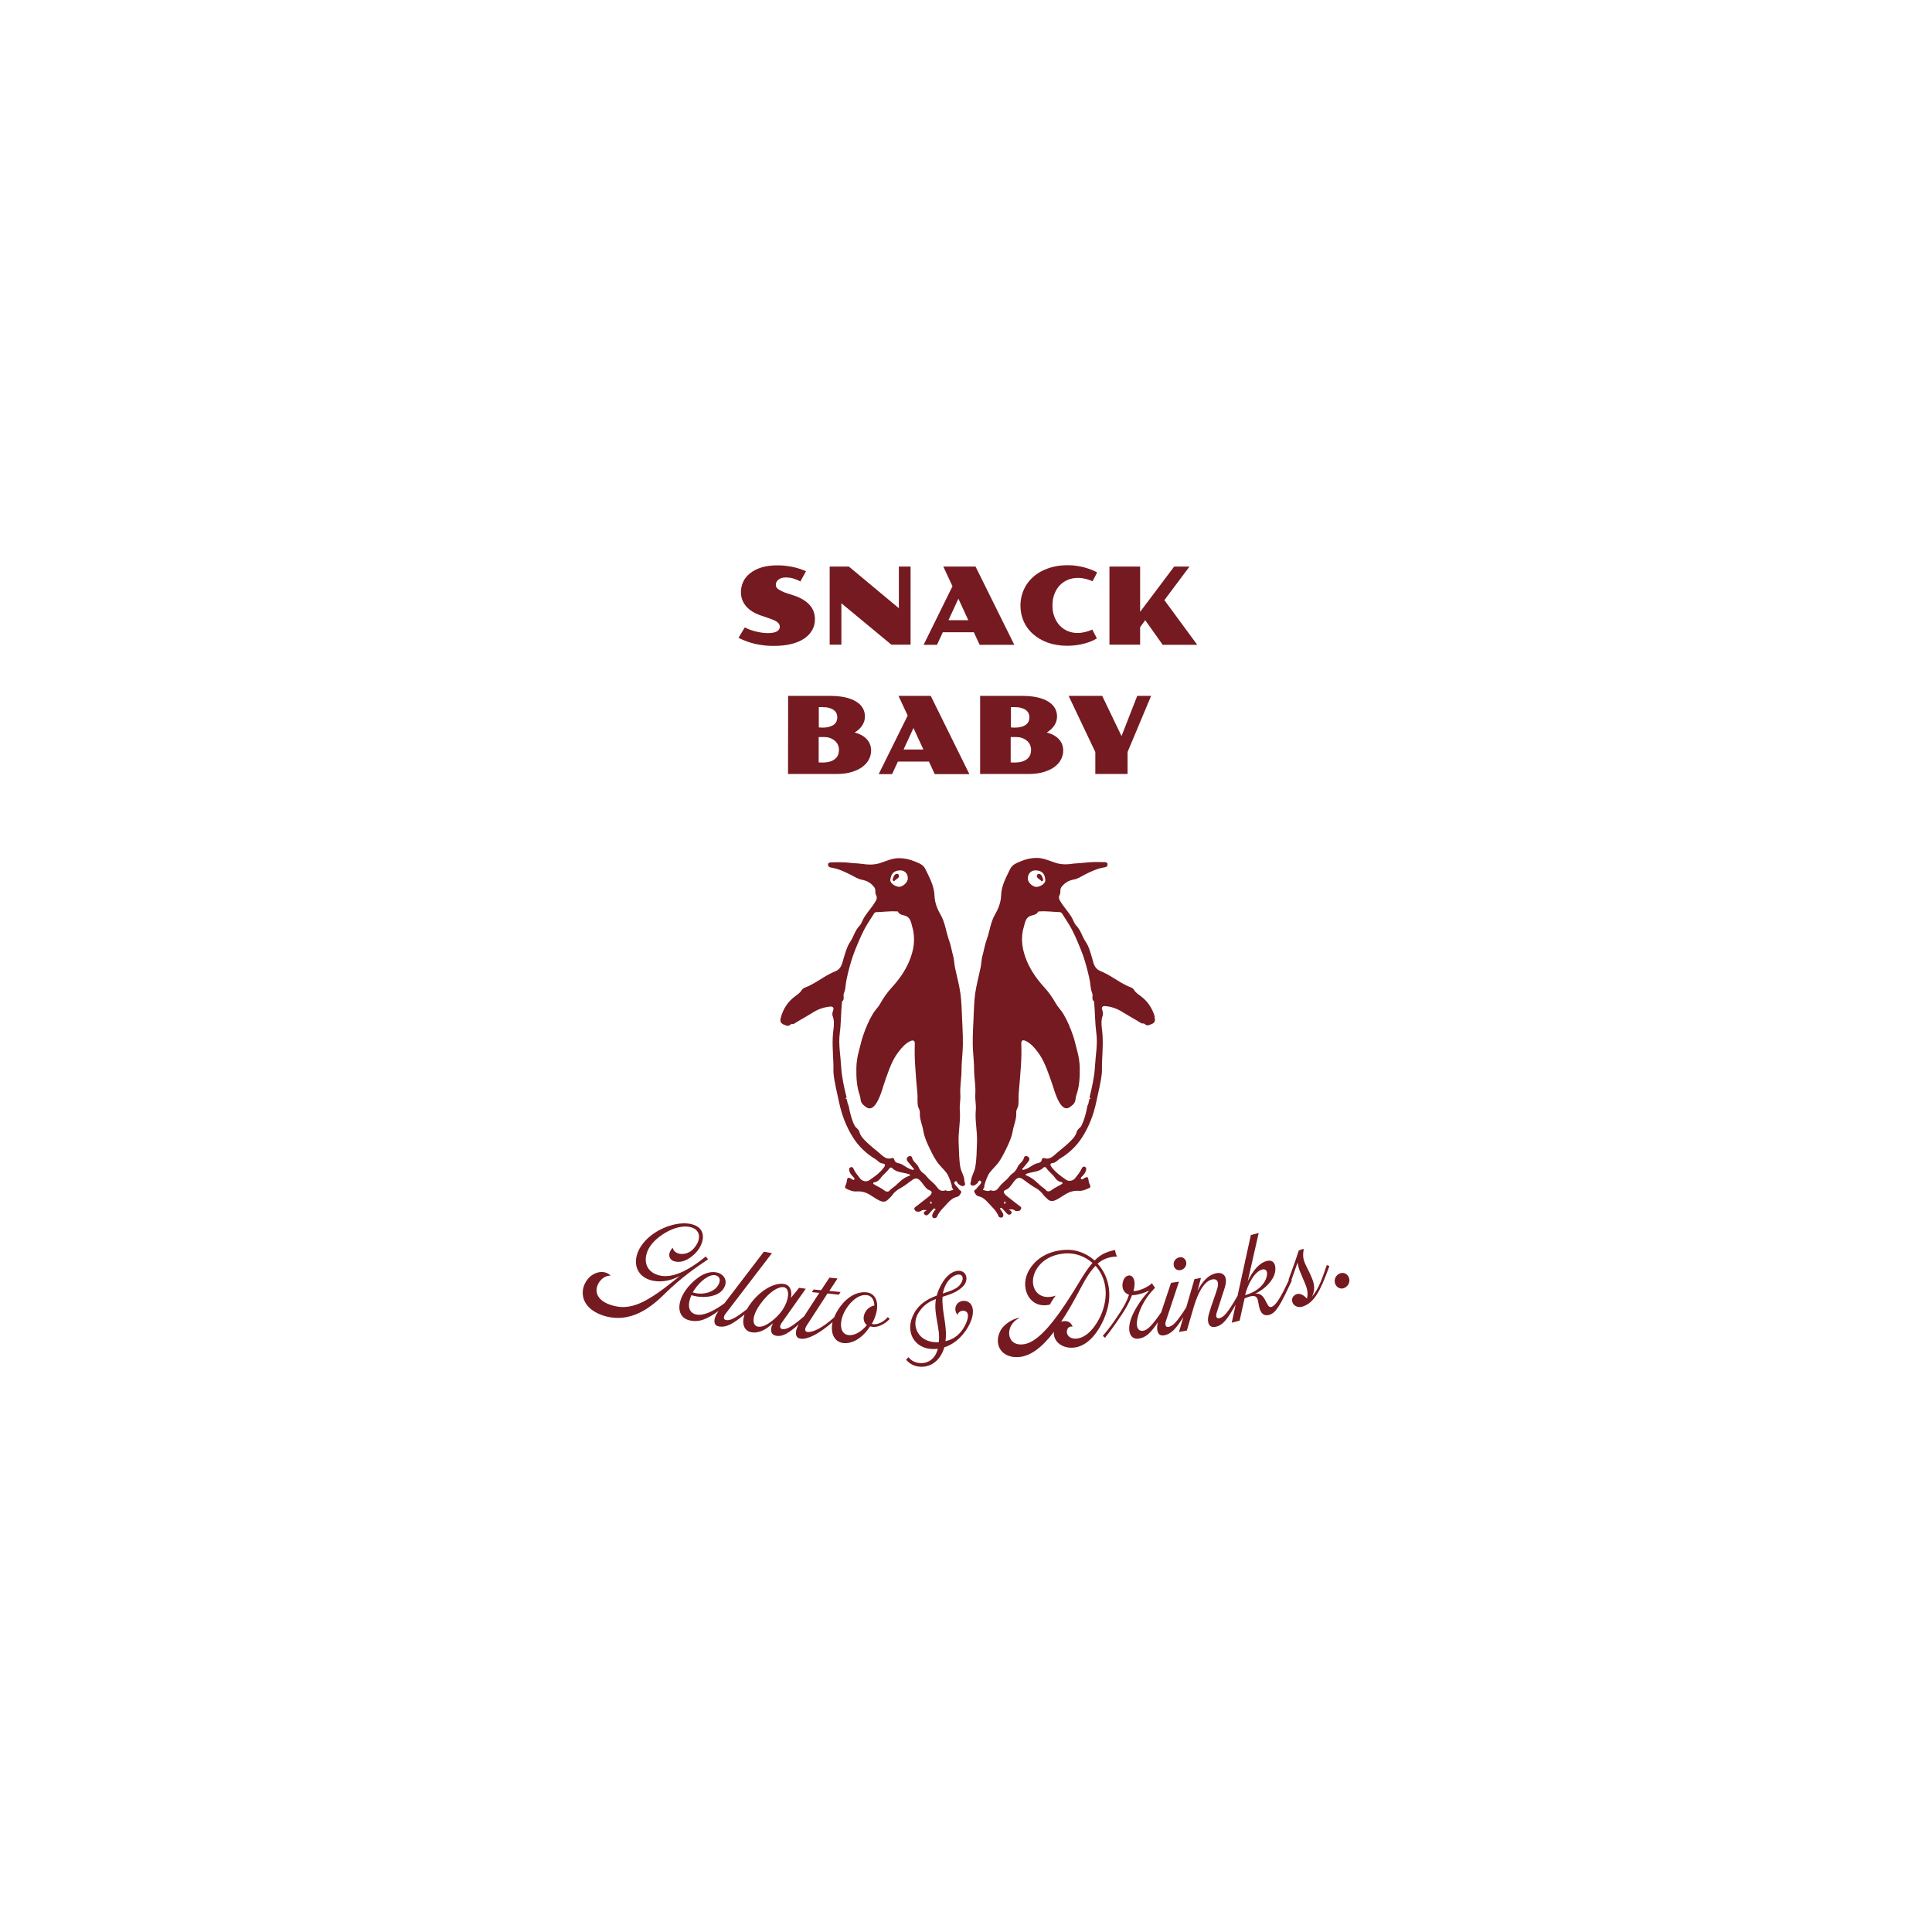 <?xml version="1.0" encoding="utf-8"?>
<!-- Generator: Adobe Illustrator 30.0.0, SVG Export Plug-In . SVG Version: 9.03 Build 0)  -->
<svg version="1.0" id="Layer_1" xmlns="http://www.w3.org/2000/svg" xmlns:xlink="http://www.w3.org/1999/xlink" x="0px" y="0px"
	 viewBox="0 0 160 160" style="enable-background:new 0 0 160 160;" xml:space="preserve">
<style type="text/css">
	.st0{fill:url(#SVGID_1_);}
	.st1{fill:url(#SVGID_00000004526927601951125750000000602931529692849849_);}
	.st2{fill:url(#SVGID_00000129909012701278078900000018185996795571060660_);}
	.st3{fill:url(#SVGID_00000183220193238673563660000000535121042991884710_);}
	.st4{fill:url(#SVGID_00000057862786244982449760000006695829122747306673_);}
	.st5{fill:#E60035;}
	.st6{fill:#1D6960;}
	.st7{fill:#002D72;}
	.st8{fill:#FF5B00;}
	.st9{fill:#4D40CC;}
	.st10{fill:#00CBD1;}
	.st11{fill:#FFC200;}
	.st12{fill:#0A2538;}
	.st13{fill:#000100;}
	.st14{fill:#3BD4AE;}
	.st15{fill-rule:evenodd;clip-rule:evenodd;}
	.st16{fill:#231916;}
	.st17{fill:#FFFFFF;stroke:#231916;stroke-width:0.322;stroke-miterlimit:3.994;}
	.st18{fill:#E60013;}
	.st19{fill:#45B035;}
	.st20{fill:#00A1E9;}
	.st21{fill:#B08747;}
	.st22{fill:none;}
	.st23{fill:#3758A4;}
	.st24{fill:#34B06E;}
	.st25{fill:#00BE6E;}
	.st26{fill:#F5911E;}
	.st27{fill:#004BD2;}
	.st28{fill:#F60000;}
	.st29{fill:#131758;}
	.st30{fill:#FFFFFF;}
	.st31{fill:url(#SVGID_00000067213762508870180910000002271134080893741457_);}
	.st32{fill:url(#SVGID_00000078027444246606665070000001197929085013393030_);}
	.st33{fill:#0C0000;}
	.st34{fill:#B8B9BA;}
	.st35{fill:#2F2E57;}
	.st36{fill:#A2CA0F;}
	.st37{fill:#0081C6;}
	.st38{fill:#060000;}
	.st39{fill:#C91827;}
	.st40{fill:none;stroke:#241D1D;stroke-width:0.246;stroke-miterlimit:10;}
	.st41{clip-path:url(#SVGID_00000071520286155518599280000004782039276986830002_);fill:#FFFFFF;}
	.st42{clip-path:url(#SVGID_00000071520286155518599280000004782039276986830002_);}
	.st43{fill:#00878A;}
	.st44{fill:#C6C4AC;}
	.st45{fill:#00A340;}
	.st46{fill:#A13016;}
	.st47{fill:#0078BF;}
	.st48{fill:#F39800;}
	.st49{fill:#7E3D93;}
	.st50{fill:#AACD0A;}
	.st51{fill:#EE88B4;}
	.st52{fill:#9E0C7F;}
	.st53{fill:#D2AB00;}
	.st54{fill:#5EB0E2;}
	.st55{fill:#AF1D3B;}
	.st56{fill:#002050;}
	.st57{fill:#E50013;}
	.st58{fill:#751A20;}
	.st59{fill:#E6263A;}
	.st60{fill:#3D3D3A;}
	.st61{fill:#0C0002;}
	.st62{fill:#011D37;}
	.st63{fill:#28B9DA;}
	.st64{fill:#E1051C;}
	.st65{clip-path:url(#SVGID_00000155143303218562159560000008634970763980992408_);}
	.st66{clip-path:url(#SVGID_00000157307456123134351220000015374987259023057573_);}
	.st67{clip-path:url(#SVGID_00000096742680478119031790000008691724004759813003_);fill:#00A4B9;}
	.st68{clip-path:url(#SVGID_00000025414698386055548740000003981656513683011742_);enable-background:new    ;}
	.st69{clip-path:url(#SVGID_00000121274221248463345390000004767014008857617588_);}
	.st70{clip-path:url(#SVGID_00000147197678459354270340000015333037482106757022_);fill:#00A4B9;}
	.st71{clip-path:url(#SVGID_00000111909950867266995840000009898754820122823827_);enable-background:new    ;}
	.st72{clip-path:url(#SVGID_00000103227582706868274410000006187242970641521029_);}
	.st73{clip-path:url(#SVGID_00000031178424886865370800000009905729711306600889_);fill:#00A4B9;}
	.st74{fill:#0D0405;}
	.st75{fill:#8E8479;}
	.st76{fill:#E50813;}
	.st77{fill:#15274E;}
	.st78{fill:url(#Path_1351_00000072280700839582572690000018227849589541368499_);}
	.st79{fill:url(#Path_1352_00000180355966142181080720000017520695784577379992_);}
	.st80{fill:url(#Path_1353_00000045595330123746166510000000647712408723250068_);}
	.st81{fill:url(#Path_1354_00000124853119172733614360000001168081161691019172_);}
	.st82{fill:#201F1E;}
	.st83{fill:#204491;}
	.st84{fill:#395793;}
	.st85{fill:#243F63;}
	.st86{fill:#254064;}
	.st87{fill:#293F63;}
	.st88{fill:#274064;}
	.st89{fill:#284064;}
	.st90{fill:#5E75A7;}
	.st91{fill:#4B669F;}
	.st92{fill:#5068A0;}
	.st93{fill:#4E66A0;}
	.st94{fill:#48639B;}
	.st95{fill:#556AA0;}
	.st96{clip-path:url(#SVGID_00000180358318527005499950000012254959755737868436_);}
	.st97{fill:#251613;}
	.st98{fill:#FF0027;}
	.st99{fill:#434345;}
</style>
<symbol  id="gradient_x5F_dragon_x5F_only" viewBox="-257.06 -59.7 514.12 119.41">
	<linearGradient id="SVGID_1_" gradientUnits="userSpaceOnUse" x1="149.744" y1="-35.05" x2="220.203" y2="-35.05">
		<stop  offset="0.25" style="stop-color:#B30081"/>
		<stop  offset="0.6" style="stop-color:#E8007F"/>
	</linearGradient>
	<path class="st0" d="M201.51-27.96c-6.25,5.26-9.22,7.13-15.9,7.13c-6.45,0-13.42-3.58-18.88-7.05c-2.75-1.75-5.63-3.42-8.79-4.07
		c-2.46-0.51-6.28-0.69-8.2,2.08c3.58-9.52,11.28-9.06,18.85-5.29c7.23,3.61,16.13,15.13,28.74,6.5c-5.86,3.19-13.02,1.71-22.19-5.6
		c-9.96-7.93-15.46-6.75-18.24-5.23c8.28-7.7,20.06,2.99,28.28,6.3c5.02,2.02,10.34,1.66,15.44,0.2c5.02-1.44,12.65-4.28,19.58,1.25
		C213.91-34.04,206.79-32.41,201.51-27.96z M192.3-38.86c-3.13-0.33-4.57-0.28-7.49-1.6c4.05,3.21,7.1,5.36,11.98,5.59
		c-12.43,5.07-20.19-13.35-33.01-8.56c7.47-5.29,13.52-2.3,18.02,0c2.57,0.99,5.62,1.43,7.34,1.52c-3.42-3.59-7.98-6.59-12.72-6.74
		c8.04-2.26,13.49,2.17,18.44,6.15c3.25,2.61,5.52,5.56,10.67,5.26c0.52-0.03,1.17-0.02,1.49-0.03c-0.17,0.04-0.55,0.17-0.71,0.21
		C201.05-35.42,196.15-36.16,192.3-38.86z"/>
	
		<linearGradient id="SVGID_00000115496447363943801780000007228716893035501496_" gradientUnits="userSpaceOnUse" x1="182.828" y1="-21.153" x2="257.058" y2="-21.153">
		<stop  offset="0.25" style="stop-color:#FF9E00"/>
		<stop  offset="0.6" style="stop-color:#F60000"/>
	</linearGradient>
	<path style="fill:url(#SVGID_00000115496447363943801780000007228716893035501496_);" d="M242.7-27.48
		c-2.32,0.79-3.94,1.43-6.55,0.99c1.32,0.85,5.3,1.36,7.72,0.92c-13.63,6.54-20.19-13.97-35.9-11.9c6.82-3.48,14.72-0.66,20.33,3.75
		c7.06,5.55,10.34-2.84,16.43,1.68c-2.19-0.75-3.97,0.7-5.98,1.85c-1.85,1.07-3.95,1.89-5.7,0.55c4.21,4.27,10.1-3.84,14.97,1.66
		C246.36-28.81,244.28-28.09,242.7-27.48z M255.13-10.4c0.19-2.17-1.7-2.89-3.34-3.26c-3.72-0.83-9.83,0.9-11.79,2.43
		c5.67,3.64-6.31,8.78-11.12,6.32c6.46-0.35,4.75-4.37-1.11-4.59c-4.55-0.17-10.83,1.62-13.49,6.22c0.19-4.56,3.01-7.97,7.16-9.05
		c-4.27-1.36-17.38-0.13-21.47,7.18c0.95-8.45,10.08-14.33,17.04-13.85c-5.27-3.83-10.56-1.73-16.63,0.71
		c-5.93,2.35-11.32,5.62-17.56,0.99c8.13,2.12,13.5-3.12,19.02-7.56c5.65-4.52,9.16-6.77,15.96-5.85
		c8.01,1.08,13.36,8.61,22.64,8.61c4.42,0,6.73-2.5,9.58-2.5c1.18-0.03,2.35,0.35,3.53,1.48c-3.47-1.15-4.79,1.47-2.96,1.15
		c3.23-0.57,5.62,1.93,6.21,4.29C257.28-15.84,257.28-13.34,255.13-10.4z M234.4-18.01c-1.06,0-1.91,0.85-1.91,1.91
		c0,1.06,0.85,1.92,1.91,1.92c1.06,0,1.92-0.86,1.92-1.92C236.31-17.15,235.46-18.01,234.4-18.01z"/>
	
		<linearGradient id="SVGID_00000001654354072668969370000012178829325487940018_" gradientUnits="userSpaceOnUse" x1="-214.344" y1="-23.117" x2="200.251" y2="-23.117">
		<stop  offset="0.041" style="stop-color:#A6C900"/>
		<stop  offset="0.093" style="stop-color:#A6C900"/>
		<stop  offset="0.6" style="stop-color:#009735"/>
	</linearGradient>
	<path style="fill:url(#SVGID_00000001654354072668969370000012178829325487940018_);" d="M-214.34,4.42
		c1.04-30.87,27.49-77.14,65.72-60.68c13,5.6,24.2,21.67,30.88,25.88c16.41,10.35,38.46-7.59,55.17-16.09
		c19.38-9.92,41.96-10.29,61.32,0.28c21.96,11.4,43.27,25.46,64.84,37.16c7.8,4.23,15.8,7.88,24.25,10.63
		c28.59,9.83,54.89,10.18,82.9-2.76c1.17-0.42,4.88-1.75,8.57-3.52c7.39-3.54,19.13-9.38,20.95-10.06
		c-0.61,0.75-4.23,4.71-8.89,7.44c-3.24,1.9-6.69,4.11-10.03,5.86c-3.82,2.02-7.15,3.6-9.11,4.27
		c-25.87,11.26-51.81,13.99-79.85,6.24C80.84,6.34,69.92,1.84,59.35-3.43C37.75-14.2,17.12-26.71-4.69-37.5
		c-16.14-7.02-35.34-8.97-52.23-3.37c-21.82,6.69-46.17,28.85-66.78,11.57c-36.58-30.67-69.27-27.57-89.61,33.92
		C-213.66,5.68-214.38,5.58-214.34,4.42z"/>
	<g>
		
			<linearGradient id="SVGID_00000080914399086320525460000005460290244997434767_" gradientUnits="userSpaceOnUse" x1="-257.058" y1="-1.68" x2="254.832" y2="-1.68">
			<stop  offset="0.25" style="stop-color:#FF9E00"/>
			<stop  offset="0.59" style="stop-color:#F60000"/>
		</linearGradient>
		<path style="fill:url(#SVGID_00000080914399086320525460000005460290244997434767_);" d="M216.05,11.36
			c-41.01,1.97-89.67-17.15-109.68-21.89c-15.8-3.74-28.16-6.98-36.56-5.51C55.24-13.49,54.51-4.38,44.76,2.91
			c-1.48,1.11-2.88,2.14-4.68,2.6c-6.67,2.8-17.04-1.03-21.56-0.55c-0.28,0.03-0.55,0.08-0.82,0.14c-5.21,2.51-6.58,7.3-12.1,9.07
			c-5.96,1.92-13.28,0.25-19.79-2.15c-3.63-1.34-6.37-1.95-9.4-1.17c-0.96,0.39-1.95,0.9-3.04,1.59
			c-5.28,3.34-10.21,9.84-12.25,12.62c-1.17,1.58-3.94,6.25-9.02,6.47c-3.87,0.16-5.38-1-7.79-3.19c-1.46-1.32-2.66-1.61-3.32-1.55
			c-2.49,0.22-4.6,1.28-6.38-0.91c-1.51-1.87-0.7-5.73-0.91-8.02c-0.57-6.14-4.37-9.47-7.43-11.54c-3.96-2.68-7.19-1.65-12.84-5.04
			c-3.22-1.93-1.51-9.83-9.43-7.1c-15.67,4.74-31.03,7.46-44.55,4.65c-25.98-5.41-47.66-21.87-74.24-25.29
			c-12.92-1.66-24.33,0.16-39.67,7.07c-1.78,0.82-3.1,0.82-2.39,0.18c14.05-12.57,31.1-17.34,47.68-15.15
			c27.26,3.61,50.25,26.79,77.38,28.4c18.61,1.71,26.06-2.21,40.36-5.79c0,0,2.8-0.85,3.96,0.89c1.17,1.74,1.28,3.14,2.46,3.85
			c5.67,3.41,8.73,2.24,12.71,4.93c3.07,2.07,6.38,5.42,7.45,11.59c0.4,2.27-0.25,6.53,0.92,8.05c1.72,2.24,3.9,1.14,6.4,0.91
			c0.67-0.06,1.88,0.23,3.34,1.55c2.42,2.2,3.93,3.2,7.82,3.2c5.28,0,7.89-4.91,9.05-6.5c2.05-2.79,7-9.32,12.31-12.67
			c1.08-0.68,2.09-1.2,3.05-1.59c3.04-0.78,5.79-0.17,9.44,1.18C-5.99,6.06,1.41,7.51,7.1,5.87c5.21-1.5,8.29-7.56,12.39-9.18
			c0.27-0.06,0.54-0.11,0.82-0.14c4.54-0.48,14.95,3.37,21.65,0.55c1.79-0.46,3.21-1.49,4.7-2.61c7.17-5.36,10.81-10.1,18-13.25
			c0.67-0.17,1.43-0.59,2.1-0.77c15.58-4.19,29.31-0.4,44.95,2.91c23.53,4.98,70.8,24.34,104.85,24.18
			c24.37-0.12,35.85-8.83,38.26-16.29C253.62,1.11,243.13,10.05,216.05,11.36z"/>
		
			<linearGradient id="SVGID_00000058551529593173544630000000245642936082038423_" gradientUnits="userSpaceOnUse" x1="52.072" y1="15.504" x2="-124.499" y2="15.504">
			<stop  offset="0" style="stop-color:#B30081"/>
			<stop  offset="0.25" style="stop-color:#2C2684"/>
			<stop  offset="0.5" style="stop-color:#009FE6"/>
		</linearGradient>
		<path style="fill:url(#SVGID_00000058551529593173544630000000245642936082038423_);" d="M132.51-19.61
			c-22.64,5.73-38.79,19.43-53.46,33.55C59.58,32.69,38.67,51.05,11.5,56.99c-14.95,3.27-30.64,3.57-45.9,1.01
			c-19.46-3.29-38.16-11.27-55.33-20.95c-2.88-1.6-5.73-3.24-8.57-4.88c-19.88-11.47-38.56-23.3-62.23-22.79
			c-26.95,0.58-41.17,37.92-67.65,31.5c-0.3-0.07,0.01-0.59,1.2-0.71c11.76-1.22,14.62-5.62,22.57-12.91
			c9.97-9.14,20.04-16.88,35.21-20.85c28.69-7.51,53.91,3.33,76.9,17.86c6.88,4.35,39.3,21.77,56.79,26.54
			c16.59,4.53,33.51,5.34,49.34,1.63C39.07,46.5,56.37,26.42,74.63,9.46C81.91,2.7,89.4-3.88,96.19-9.27
			c23.79-18.93,44.73-10.43,53.06-19.42C146.98-24.03,141.72-21.83,132.51-19.61"/>
	</g>
</symbol>
<g id="Layer_1-2_00000001643804256723100740000000773291719843514508_">
	<path class="st58" d="M58.46,104.05c-1.46,1.18-2.87,1.93-4.04,1.52c-1.22-0.42-1.2-1.78-0.27-2.74c0.8-0.82,2.17-1.5,3.16-1.17
		c0.71,0.25,0.8,1.03,0.1,1.78c-0.57,0.61-1.57,0.51-1.7-0.11c-0.47,0.5-0.3,0.98,0.09,1.11c0.45,0.16,1.11,0.05,1.82-0.69
		c0.7-0.75,0.94-1.94-0.18-2.32c-1.06-0.37-2.85,0.15-3.93,1.25c-1.23,1.26-1.1,2.83,0.26,3.3c0.77,0.27,1.69,0.14,2.53-0.31
		c-2.76,2.26-4.11,2.96-5.78,2.38c-1.39-0.48-1.32-1.52-0.67-2.13c0.2-0.18,0.46-0.29,0.72-0.27c-0.09-0.11-0.25-0.21-0.38-0.25
		c-0.43-0.15-0.96-0.01-1.36,0.36c-0.88,0.85-0.9,2.48,1.04,3.16c2.39,0.82,4.19-0.79,5.25-1.84c1.26-1.24,2.49-2.1,3.52-2.79
		C58.59,104.23,58.49,104.13,58.46,104.05L58.46,104.05z"/>
	<path class="st58" d="M73.46,109.15c-0.44,0.45-0.95,0.59-1.26,0.49c0.74-1.31,0.54-2.54-0.48-2.62c-0.98-0.07-1.83,0.64-2.36,1.52
		c-0.12,0.19-0.21,0.38-0.28,0.56c-1.03,0.93-1.8,1.25-2.2,1.21c-0.24-0.02-0.25-0.25-0.09-0.51l1.74-2.68l0.94,0.1l0.14-0.22
		l-0.93-0.09l0.68-1.03l-0.67-0.07L68,106.85l-0.62-0.06l-0.14,0.22l0.61,0.06l-1.26,1.94c-1.02,0.89-1.45,1.1-1.79,1.06
		c-0.24-0.03-0.24-0.26-0.07-0.51l2-2.83l-0.55-0.08l-0.68,0.83c0.12-0.55-0.06-1.08-0.59-1.15c-0.85-0.12-2.02,0.59-2.81,1.71
		c-0.09,0.12-0.17,0.25-0.23,0.37c-0.99,0.78-1.41,0.97-1.74,0.91c-0.24-0.04-0.23-0.27-0.05-0.51l3.85-5.03l-0.67-0.12l-3.27,4.28
		c-0.92,0.66-1.73,1.05-2.33,0.92c-0.71-0.15-0.72-0.88-0.4-1.6c0.08,0.03,0.18,0.05,0.27,0.07c0.94,0.21,1.9-0.01,2.29-0.48
		c0.55-0.66,0.21-1.32-0.46-1.47c-0.81-0.18-1.71,0.41-2.38,1.21c-1.02,1.24-0.94,2.53,0.14,2.76c0.81,0.18,1.44-0.11,2.39-0.78
		c-0.17,0.24-0.29,0.47-0.33,0.67c-0.06,0.35,0.05,0.56,0.37,0.61c0.62,0.11,1.19-0.25,2.11-0.99c-0.26,0.77-0.04,1.39,0.61,1.48
		c0.56,0.08,1.13-0.19,1.75-0.76c-0.08,0.15-0.13,0.28-0.15,0.43c-0.05,0.35,0.08,0.57,0.47,0.62c0.51,0.07,1.01-0.26,1.81-0.95
		c-0.13,0.22-0.21,0.43-0.23,0.61c-0.04,0.35,0.1,0.55,0.42,0.58c0.6,0.06,1.55-0.46,2.61-1.38c-0.21,0.94,0.16,1.68,0.94,1.74
		c0.85,0.06,1.65-0.58,2.17-1.39c0.07,0.02,0.16,0.04,0.24,0.05c0.4,0.03,0.93-0.2,1.33-0.61l0.05-0.05l-0.16-0.16L73.46,109.15
		L73.46,109.15z M57.72,106.52c0.49-0.6,1.11-1,1.52-0.91c0.43,0.09,0.5,0.53,0.11,1c-0.28,0.34-1.01,0.64-1.74,0.48
		c-0.07-0.01-0.16-0.04-0.24-0.06C57.47,106.86,57.58,106.69,57.72,106.52L57.72,106.52z M62.79,109.87
		c-0.51-0.07-0.57-0.83,0.16-1.85c0.76-1.06,1.51-1.48,1.95-1.42c0.56,0.08,0.46,1.1-0.16,1.97
		C64.33,109.14,63.4,109.96,62.79,109.87z M71.68,108.63c-0.24,0.4-0.21,0.86,0.11,1.11c-0.45,0.55-1.02,0.87-1.48,0.83
		c-0.83-0.06-0.84-1.2-0.26-2.14c0.43-0.7,1.06-1.22,1.68-1.18c0.46,0.03,0.67,0.4,0.68,0.87
		C72.13,108.16,71.84,108.36,71.68,108.63z"/>
	<path class="st58" d="M79.84,107.73c-0.35-0.01-0.61,0.22-0.68,0.44c-0.09,0.25-0.03,0.53,0.14,0.72c0.06-0.25,0.31-0.35,0.48-0.34
		c0.32,0.01,0.55,0.29,0.23,1.02c-0.41,0.94-1.05,1.36-1.71,1.5c0.18-1.26-0.34-2.51-0.24-3.68c0.55-0.17,1.1-0.33,1.6-0.77
		c0.63-0.55,0.42-1.36-0.24-1.38c-0.45-0.01-1,0.31-1.43,1.08c-0.2,0.34-0.33,0.66-0.41,0.97c-0.7,0.27-1.42,0.65-1.85,1.42
		c-0.89,1.57,0.02,2.98,1.49,3.01c0.15,0,0.31,0,0.45-0.02c-0.03,0.08-0.05,0.15-0.08,0.24c-0.21,0.59-0.71,0.95-1.28,0.95
		c-0.35-0.01-0.73-0.08-1.08-0.49l-0.19,0.2c0.32,0.4,0.77,0.58,1.25,0.59c0.69,0.01,1.44-0.37,1.83-1.36
		c0.03-0.09,0.06-0.16,0.08-0.25c1-0.32,1.7-1.13,2.08-1.89C80.82,108.61,80.58,107.76,79.84,107.73L79.84,107.73z M78.38,106.3
		c0.33-0.57,0.79-0.75,1.02-0.75c0.37,0.01,0.45,0.4,0.11,0.84c-0.26,0.35-0.81,0.53-1.43,0.73
		C78.14,106.84,78.22,106.57,78.38,106.3z M77.75,111.15c-0.08,0.01-0.14,0.01-0.21,0.01c-1.49-0.02-2.13-1.37-1.48-2.43
		c0.41-0.66,0.91-0.95,1.45-1.15C77.29,108.87,77.88,109.9,77.75,111.15L77.75,111.15z"/>
	<path class="st58" d="M90.9,104.65c0.46-0.4,0.97-0.57,1.61-0.59c-0.09-0.15-0.15-0.37-0.16-0.54c-0.71,0.14-1.2,0.36-1.7,0.87
		c-0.68-0.61-1.55-0.94-2.45-0.88c-1.58,0.09-2.64,0.9-3.11,1.94c-0.59,1.33,0.23,2.98,1.86,2.59c0.1-0.2,0.33-0.57,0.48-0.74
		c-1.51,0.51-2.23-0.77-1.73-1.92c0.39-0.87,1.26-1.5,2.57-1.58c0.8-0.04,1.59,0.25,2.2,0.79c-0.35,0.4-0.71,0.94-1.16,1.7
		c-2.16,3.57-3.51,4.99-4.67,5.05c-0.98,0.06-1.24-0.79-0.96-1.44c0.16-0.37,0.44-0.6,0.78-0.78c-0.6,0.09-1.39,0.56-1.67,1.21
		c-0.48,1.11,0.2,2.13,1.53,2.06c1.01-0.06,1.97-0.79,2.96-2.09c-0.07,0.71,0.57,1.36,1.56,1.31c1.13-0.06,2.01-1.09,2.57-2.35
		C92.25,107.36,91.85,105.7,90.9,104.65L90.9,104.65z M89.12,110.86c-0.6,0.03-0.89-0.4-0.72-0.79c0.07-0.17,0.27-0.25,0.43-0.19
		c-0.09-0.26-0.29-0.5-0.71-0.47c-0.08,0.01-0.16,0.02-0.24,0.05c0.54-0.8,1.08-1.76,1.65-2.85c0.42-0.8,0.8-1.38,1.2-1.78
		c0.83,0.93,1.18,2.42,0.42,4.14C90.83,109.66,90.11,110.8,89.12,110.86L89.12,110.86z"/>
	<path class="st58" d="M97.74,105.19c0.33-0.05,0.54-0.34,0.5-0.65c-0.04-0.27-0.27-0.46-0.54-0.42c-0.33,0.05-0.54,0.34-0.5,0.65
		C97.23,105.04,97.46,105.23,97.74,105.19z"/>
	<path class="st58" d="M109.85,104.85c-0.32,0.89-0.56,1.78-1.21,2.56c0.28-0.53,0.22-1.01,0.04-1.48
		c-0.21-0.56-0.53-1.08-0.65-1.41c-0.15-0.41-0.12-0.74-0.07-1c0-0.02,0.01-0.04,0-0.06c-0.01-0.03-0.04-0.04-0.08-0.02l-0.32,0.12
		c-0.25,0.78-0.56,1.6-0.83,2.37l-0.02,0.07l0.03,0.01l-0.01,0.02c-0.63,1.34-1.06,2.11-1.46,2.21c-0.43,0.11-0.42-1.23-1.32-1.1
		c0.85-0.4,1.51-1.13,1.64-1.76c0.12-0.56-0.07-1.11-0.68-0.95c-0.63,0.16-1.18,0.82-1.58,1.69l0.91-4.01l-0.65,0.17l-1.1,5.03
		c-0.79,1.39-1.15,1.79-1.52,1.86c-0.24,0.04-0.3-0.16-0.21-0.45c0.2-0.66,0.53-1.63,0.66-2.05c0.11-0.38,0.13-0.57,0.09-0.79
		c-0.07-0.33-0.35-0.52-0.77-0.44c-0.72,0.14-1.2,0.75-1.57,1.47l0.29-1.08l-0.54,0.1l-0.68,2.34c-0.76,1.21-1.12,1.56-1.47,1.62
		c-0.24,0.04-0.31-0.18-0.22-0.47l1.09-3.28l-0.66,0.1l-0.82,2.45c-0.71,1.03-1.13,1.47-1.49,1.52c-0.63,0.07-0.64-0.71-0.29-1.63
		c0.35-0.9,0.87-1.52,1.28-1.94c-0.08-0.08-0.19-0.24-0.26-0.37c-0.24,0.24-0.86,0.58-1.35,0.64c-0.07,0.01-0.13,0.01-0.18,0.01
		c0.24-0.86-0.03-1.33-0.39-1.29c-0.19,0.02-0.37,0.19-0.44,0.38c-0.21,0.54-0.03,1.06,0.46,1.21c-0.16,0.5-0.37,0.88-0.69,1.39
		l-0.04,0.06c-0.59,0.91-0.98,1.43-1.44,1.96l0.18,0.16c0.45-0.56,0.82-1.06,1.44-2l0.04-0.06c0.22-0.34,0.52-0.84,0.76-1.47
		c0.07,0,0.13,0,0.21-0.01c0.35-0.04,0.77-0.16,1.15-0.35l0.02,0.04c-0.7,0.71-1.24,1.67-1.42,2.16c-0.43,1.11-0.11,1.84,0.56,1.76
		c0.64-0.07,1.05-0.51,1.63-1.36c-0.06,0.24-0.09,0.45-0.06,0.63c0.05,0.35,0.23,0.51,0.55,0.46c0.6-0.09,1.02-0.58,1.61-1.51
		l-0.36,1.23l0.65-0.12l0.58-1.98c0.32-1.07,0.82-2.12,1.54-2.26c0.38-0.07,0.56,0.22,0.41,0.72c-0.19,0.66-0.48,1.36-0.67,2.03
		c-0.1,0.32-0.14,0.56-0.09,0.8c0.06,0.32,0.29,0.45,0.61,0.38c0.62-0.12,1.02-0.7,1.66-1.83l-0.32,1.49l0.65-0.17l0.41-1.84
		c0.61-0.26,0.97-0.33,1.1,0.14c0.04,0.15,0.06,0.38,0.13,0.64c0.12,0.45,0.36,0.7,0.79,0.59c0.59-0.15,0.96-0.86,1.87-2.8
		l0.03-0.07l-0.04-0.02l0.01-0.04l0.5-1.41c0.03,0.22,0.09,0.43,0.16,0.64c0.14,0.37,0.38,0.88,0.54,1.3
		c0.18,0.5,0.13,0.86,0.07,1.05c-0.23-0.27-0.56-0.48-0.86-0.37c-0.2,0.07-0.34,0.24-0.36,0.4c-0.06,0.48,0.41,0.79,0.91,0.61
		c0.89-0.32,1.4-1.19,2.15-3.28l0.02-0.07l-0.21-0.07l-0.02,0.07L109.85,104.85z M103.11,107.26c0.23-0.92,0.79-1.96,1.43-2.13
		c0.29-0.07,0.48,0.15,0.36,0.59C104.73,106.4,104.09,106.99,103.11,107.26z"/>
	<path class="st58" d="M111.67,105.72c-0.15-0.28-0.48-0.39-0.77-0.23c-0.35,0.18-0.46,0.59-0.29,0.91c0.15,0.28,0.49,0.4,0.77,0.24
		C111.73,106.45,111.85,106.05,111.67,105.72L111.67,105.72z"/>
	<path class="st58" d="M79.54,96.71c-0.13-0.69-0.11-1.39-0.15-2.09c-0.04-0.9,0.17-1.78,0.1-2.67c-0.04-0.44,0.07-0.86,0.04-1.31
		c-0.04-0.68,0.1-1.36,0.1-2.05c0-0.46,0.05-0.94,0.08-1.41c0.07-0.91,0.01-1.83-0.03-2.74c-0.04-0.72-0.04-1.44-0.14-2.15
		c-0.1-0.74-0.31-1.47-0.46-2.2c-0.06-0.32-0.06-0.65-0.15-0.95c-0.12-0.42-0.18-0.85-0.33-1.26c-0.26-0.71-0.32-1.47-0.71-2.14
		c-0.28-0.48-0.48-1-0.5-1.58c-0.03-0.79-0.41-1.48-0.75-2.18c-0.18-0.38-0.54-0.5-0.89-0.64c-0.41-0.17-0.83-0.27-1.29-0.27
		c-0.6-0.01-1.11,0.27-1.66,0.43c-0.47,0.13-0.93,0.12-1.41,0.04c-0.04,0-0.09,0-0.13-0.01c-0.24-0.04-0.49-0.03-0.73-0.06
		c-0.57-0.08-1.15-0.07-1.72-0.05c-0.15,0.01-0.25,0.05-0.23,0.21c0.01,0.15,0.11,0.19,0.25,0.22c0.6,0.09,1.13,0.35,1.67,0.62
		c0.28,0.15,0.55,0.32,0.89,0.39c0.4,0.07,0.76,0.27,1.02,0.63c0.15,0.21,0.03,0.43,0.13,0.61c0.14,0.25,0.05,0.43-0.09,0.64
		c-0.26,0.42-0.6,0.79-0.87,1.21c-0.15,0.23-0.22,0.53-0.4,0.72c-0.38,0.39-0.49,0.92-0.79,1.36c-0.24,0.35-0.38,0.86-0.52,1.32
		c-0.12,0.4-0.18,0.85-0.63,1.06c-0.17,0.08-0.34,0.14-0.5,0.23c-0.7,0.36-1.32,0.86-2.06,1.14c-0.11,0.04-0.23,0.12-0.29,0.22
		c-0.13,0.22-0.33,0.35-0.52,0.49c-0.62,0.45-1,1.04-1.2,1.76c-0.05,0.19-0.1,0.43,0.17,0.57l0.24,0.1c0,0,0.02,0.01,0.04,0.01
		l0.03,0.01c0.12,0.04,0.24-0.01,0.32-0.09c0.05-0.05,0.13-0.06,0.26-0.05c0.24-0.14,0.47-0.3,0.72-0.43l0.81-0.48
		c0.45-0.3,0.95-0.48,1.5-0.53c0.23-0.02,0.31,0.11,0.24,0.31c-0.06,0.16-0.1,0.34-0.04,0.48c0.13,0.35,0.11,0.71,0.07,1.04
		c-0.14,0.98-0.05,1.95-0.01,2.93c0.01,0.26-0.01,0.54,0.01,0.78c0.08,0.79,0.29,1.57,0.45,2.35c0.22,1.05,0.59,2.05,1.17,2.96
		c0.47,0.74,1.1,1.34,1.86,1.79c0.19,0.12,0.32,0.33,0.56,0.35c0.28,0.03,0.26,0.17,0.12,0.35c-0.33,0.44-0.77,0.76-1.23,1.06
		c-0.21,0.14-0.57,0.05-0.72-0.15c-0.18-0.26-0.41-0.48-0.54-0.79c-0.04-0.09-0.11-0.22-0.26-0.15c-0.14,0.06-0.13,0.19-0.1,0.3
		c0.04,0.19,0.17,0.34,0.31,0.48c0.05,0.06,0.16,0.14,0.1,0.23c-0.08,0.09-0.16-0.01-0.24-0.05c-0.26-0.16-0.35-0.12-0.38,0.19
		c-0.01,0.1-0.04,0.19-0.08,0.28c-0.04,0.1-0.13,0.26,0.03,0.34c0.27,0.13,0.54,0.25,0.85,0.23c0.39-0.03,0.75,0.06,1.08,0.26
		c0.29,0.17,0.55,0.37,0.85,0.51c0.19,0.09,0.44,0.13,0.63-0.05c0.16-0.14,0.32-0.29,0.44-0.46c0.19-0.27,0.45-0.43,0.74-0.59
		c0.32-0.18,0.6-0.43,0.91-0.64c0.25-0.17,0.44-0.12,0.63,0.08c0.21,0.22,0.35,0.5,0.59,0.7c0.12,0.1,0.41,0.12,0.35,0.33
		c-0.05,0.16-0.24,0.29-0.39,0.41c-0.31,0.25-0.63,0.48-0.94,0.73c-0.06,0.05-0.14,0.1-0.09,0.2c0.04,0.1,0.1,0.18,0.22,0.19
		c0.11,0.01,0.23,0.02,0.33-0.06c0.12-0.1,0.25-0.09,0.48-0.05c-0.27,0.11-0.32,0.25-0.16,0.38c0.13,0.1,0.26,0,0.36-0.12
		c0.1-0.12,0.2-0.23,0.31-0.34c0.05-0.06,0.12-0.1,0.18-0.04c0.07,0.07-0.02,0.1-0.05,0.14c-0.06,0.1-0.15,0.2-0.18,0.32
		c-0.04,0.11-0.03,0.25,0.09,0.3c0.11,0.04,0.25-0.01,0.29-0.11c0.19-0.46,0.57-0.77,0.88-1.13c0.2-0.22,0.45-0.43,0.74-0.5
		c0.23-0.05,0.29-0.21,0.37-0.35c0.08-0.15-0.11-0.19-0.17-0.29c-0.06-0.09-0.14-0.17-0.22-0.26c-0.09-0.11-0.25-0.25-0.13-0.36
		c0.18-0.16,0.19,0.1,0.29,0.17c0.14,0.11,0.29,0.25,0.47,0.16c0.18-0.09,0.05-0.25,0.04-0.38C79.86,97.39,79.62,97.08,79.54,96.71
		L79.54,96.71z M74.52,72.08c0.4-0.02,0.67,0.27,0.66,0.66c0.02,0.32-0.43,0.73-0.75,0.7c-0.34-0.04-0.72-0.31-0.7-0.57
		C73.79,72.36,74.02,72.1,74.52,72.08z M75.21,97.41c-0.43,0.17-0.75,0.5-1.08,0.81c-0.15,0.13-0.32,0.22-0.46,0.38
		c-0.08,0.1-0.25,0.13-0.43-0.01c-0.23-0.19-0.53-0.31-0.79-0.47c-0.05-0.03-0.15-0.06-0.13-0.14c0.01-0.07,0.09-0.07,0.15-0.08
		c0.22-0.04,0.36-0.21,0.48-0.36c0.2-0.28,0.49-0.47,0.68-0.75c0.07-0.1,0.17-0.14,0.26-0.05c0.37,0.38,0.9,0.34,1.35,0.49
		c0.12,0.04,0.14,0.04,0.13,0.08C75.35,97.37,75.28,97.39,75.21,97.41L75.21,97.41z M77.15,99.67c-0.01,0.01-0.07,0.02-0.08,0.01
		c-0.06-0.06-0.02-0.13-0.01-0.21C77.08,99.55,77.22,99.56,77.15,99.67L77.15,99.67z M78.92,98.55c-0.18,0.03-0.36,0.14-0.55,0.05
		c-0.02-0.01-0.04-0.03-0.05-0.03c-0.32,0.11-0.52,0.04-0.73-0.27c-0.16-0.23-0.42-0.43-0.64-0.64c-0.16-0.15-0.28-0.36-0.46-0.48
		c-0.2-0.13-0.34-0.33-0.41-0.51c-0.13-0.31-0.47-0.45-0.54-0.79c-0.04-0.18-0.25-0.16-0.36-0.07c-0.09,0.07-0.13,0.23-0.03,0.35
		c0.17,0.2,0.33,0.4,0.5,0.61c0.01,0.02,0.07,0.01,0.04,0.06c-0.04,0.06-0.1,0.06-0.16,0.04c-0.29-0.08-0.52-0.25-0.77-0.4
		c-0.09-0.06-0.18-0.1-0.28-0.12c-0.19-0.04-0.37-0.08-0.42-0.32c-0.02-0.09-0.1-0.16-0.21-0.12c-0.38,0.13-0.65-0.09-0.89-0.3
		c-0.36-0.33-0.76-0.61-1.11-0.95c-0.29-0.27-0.58-0.54-0.69-0.95c-0.05-0.21-0.29-0.3-0.39-0.5c-0.25-0.51-0.38-1.05-0.48-1.6
		c-0.02-0.12-0.13-0.22-0.1-0.35c-0.1-0.06,0.02-0.27-0.18-0.29c-0.04-0.01,0.08-0.04,0.1-0.09c-0.21-0.84-0.4-1.69-0.45-2.56
		c-0.05-0.93-0.24-1.86-0.11-2.79c0.11-0.84,0.09-1.69,0.18-2.53c0-0.02-0.01-0.05,0-0.06c0.26-0.18,0.06-0.46,0.16-0.69
		c0.12-0.26,0.13-0.56,0.17-0.85c0.04-0.3,0.12-0.58,0.18-0.87c0.16-0.65,0.35-1.29,0.6-1.91c0.3-0.73,0.6-1.47,1.02-2.14
		c0.17-0.26,0.33-0.53,0.5-0.79c0.05-0.08,0.1-0.15,0.21-0.15c0.56-0.01,1.11-0.1,1.67-0.06c0.04,0,0.11-0.01,0.12,0.01
		c0.14,0.32,0.49,0.27,0.73,0.4c0.33,0.18,0.37,0.55,0.46,0.87c0.29,1,0.13,1.96-0.28,2.91c-0.34,0.78-0.82,1.45-1.39,2.08
		c-0.38,0.41-0.7,0.86-0.98,1.36c-0.17,0.31-0.45,0.56-0.63,0.88c-0.33,0.56-0.58,1.15-0.79,1.77c-0.15,0.42-0.23,0.86-0.35,1.28
		c-0.13,0.47-0.2,0.94-0.21,1.4c-0.01,0.76,0.02,1.53,0.28,2.26c0.04,0.12,0.06,0.24,0.07,0.36c0.03,0.32,0.28,0.51,0.51,0.66
		c0.3,0.19,0.59,0,0.84-0.43c0.35-0.6,0.49-1.27,0.72-1.91c0.29-0.79,0.54-1.6,1.09-2.29c0.28-0.36,0.55-0.68,0.96-0.87
		c0.26-0.12,0.38-0.03,0.37,0.23c-0.02,0.6-0.01,1.21,0.03,1.8c0.05,0.75,0.1,1.49,0.18,2.24c0.04,0.35-0.01,0.7,0.04,1.06
		c0.03,0.21,0.18,0.36,0.17,0.59c-0.04,0.53,0.21,1.03,0.29,1.54c0.09,0.53,0.32,1.02,0.55,1.49c0.21,0.43,0.42,0.86,0.73,1.24
		c0.25,0.31,0.58,0.58,0.75,0.91c0.13,0.26,0.25,0.59,0.33,0.9c0,0.01-0.01,0.02-0.01,0.03C78.82,98.37,79,98.55,78.92,98.55
		L78.92,98.55z"/>
	<path class="st58" d="M74.01,72.97c0,0,0.05,0.02,0.05,0.01c0.1-0.16,0.34-0.21,0.4-0.41c-0.02-0.06-0.03-0.11-0.05-0.15
		c-0.05-0.07-0.14-0.06-0.2-0.04c-0.2,0.08-0.21,0.27-0.28,0.44C73.91,72.89,73.96,72.94,74.01,72.97L74.01,72.97z"/>
	<path class="st58" d="M95.64,84.23c-0.2-0.71-0.58-1.31-1.2-1.76c-0.19-0.14-0.4-0.27-0.52-0.49c-0.06-0.1-0.18-0.18-0.29-0.22
		c-0.74-0.28-1.36-0.78-2.06-1.14c-0.16-0.09-0.33-0.15-0.5-0.23c-0.45-0.21-0.52-0.66-0.63-1.06c-0.14-0.46-0.27-0.97-0.52-1.32
		c-0.3-0.44-0.41-0.97-0.79-1.36c-0.18-0.19-0.26-0.49-0.4-0.72c-0.27-0.42-0.6-0.79-0.87-1.21c-0.14-0.22-0.23-0.39-0.09-0.64
		c0.1-0.18-0.02-0.4,0.13-0.61c0.26-0.36,0.62-0.56,1.02-0.63c0.34-0.06,0.6-0.24,0.88-0.39c0.53-0.27,1.07-0.53,1.67-0.62
		c0.14-0.02,0.24-0.07,0.25-0.22c0.01-0.16-0.08-0.21-0.23-0.21c-0.57-0.02-1.15-0.02-1.72,0.05c-0.24,0.03-0.49,0.03-0.73,0.06
		c-0.04,0-0.09,0-0.13,0.01c-0.47,0.08-0.94,0.09-1.41-0.04c-0.55-0.16-1.06-0.44-1.66-0.43c-0.46,0-0.88,0.1-1.29,0.27
		c-0.35,0.15-0.71,0.27-0.89,0.64c-0.34,0.7-0.73,1.39-0.75,2.18c-0.02,0.58-0.22,1.1-0.5,1.58c-0.39,0.67-0.45,1.44-0.71,2.14
		c-0.15,0.41-0.21,0.84-0.33,1.26c-0.09,0.3-0.09,0.64-0.15,0.95c-0.15,0.74-0.35,1.46-0.46,2.2c-0.1,0.71-0.1,1.44-0.14,2.15
		c-0.04,0.91-0.1,1.83-0.03,2.74c0.03,0.47,0.08,0.95,0.08,1.41c0,0.69,0.15,1.38,0.1,2.05c-0.03,0.45,0.08,0.87,0.04,1.31
		c-0.08,0.89,0.14,1.78,0.1,2.67c-0.03,0.69-0.02,1.39-0.15,2.09c-0.07,0.38-0.31,0.7-0.34,1.09c-0.01,0.14-0.14,0.3,0.04,0.38
		c0.18,0.09,0.33-0.05,0.47-0.16c0.1-0.07,0.11-0.34,0.29-0.18c0.12,0.11-0.04,0.25-0.13,0.36c-0.07,0.09-0.16,0.16-0.22,0.26
		c-0.06,0.09-0.26,0.13-0.17,0.29c0.08,0.15,0.14,0.3,0.37,0.35c0.29,0.06,0.54,0.27,0.74,0.5c0.32,0.36,0.7,0.67,0.88,1.13
		c0.04,0.11,0.18,0.16,0.29,0.11c0.13-0.05,0.13-0.19,0.09-0.3c-0.04-0.11-0.12-0.21-0.18-0.32c-0.03-0.04-0.12-0.07-0.05-0.14
		c0.07-0.06,0.13-0.02,0.18,0.04c0.1,0.11,0.21,0.22,0.31,0.34c0.1,0.12,0.23,0.21,0.36,0.12c0.16-0.12,0.11-0.27-0.16-0.38
		c0.23-0.04,0.36-0.05,0.48,0.05c0.1,0.08,0.21,0.07,0.33,0.06c0.12-0.01,0.18-0.09,0.22-0.19c0.05-0.11-0.03-0.16-0.09-0.2
		c-0.31-0.25-0.64-0.48-0.94-0.73c-0.15-0.12-0.34-0.25-0.39-0.41c-0.06-0.2,0.22-0.22,0.35-0.33c0.24-0.2,0.38-0.48,0.58-0.7
		c0.19-0.21,0.38-0.25,0.63-0.08c0.3,0.21,0.59,0.45,0.91,0.64c0.29,0.16,0.54,0.32,0.74,0.59c0.12,0.17,0.29,0.32,0.44,0.46
		c0.19,0.17,0.44,0.14,0.63,0.05c0.3-0.14,0.56-0.34,0.85-0.51c0.33-0.19,0.69-0.29,1.08-0.26c0.31,0.02,0.58-0.11,0.85-0.23
		c0.17-0.08,0.08-0.23,0.03-0.34c-0.04-0.09-0.07-0.18-0.08-0.28c-0.02-0.31-0.11-0.35-0.38-0.19c-0.07,0.04-0.16,0.15-0.24,0.05
		c-0.07-0.08,0.04-0.17,0.1-0.22c0.13-0.14,0.26-0.29,0.31-0.48c0.02-0.11,0.04-0.24-0.1-0.3c-0.15-0.06-0.22,0.06-0.26,0.15
		c-0.13,0.3-0.35,0.53-0.54,0.79c-0.15,0.21-0.51,0.29-0.72,0.15c-0.45-0.3-0.89-0.62-1.23-1.06c-0.14-0.18-0.16-0.32,0.12-0.35
		c0.25-0.03,0.37-0.24,0.56-0.35c0.76-0.45,1.39-1.05,1.86-1.79c0.58-0.91,0.95-1.9,1.17-2.96c0.16-0.78,0.37-1.56,0.45-2.35
		c0.02-0.25,0-0.52,0.01-0.78c0.04-0.97,0.13-1.95-0.01-2.93c-0.04-0.33-0.06-0.7,0.07-1.04c0.05-0.14,0.02-0.32-0.04-0.48
		c-0.08-0.2,0.01-0.32,0.24-0.31c0.54,0.04,1.04,0.23,1.5,0.53l0.81,0.48c0.25,0.13,0.48,0.29,0.72,0.43c0.13-0.01,0.21,0,0.26,0.05
		c0.09,0.09,0.21,0.13,0.32,0.09l0.03-0.01c0.02-0.01,0.03-0.01,0.04-0.01l0.24-0.1c0.27-0.14,0.22-0.38,0.17-0.57L95.64,84.23z
		 M85.79,72.08c0.51,0.02,0.74,0.28,0.78,0.8c0.02,0.26-0.35,0.53-0.7,0.57c-0.32,0.03-0.77-0.37-0.75-0.7
		C85.12,72.35,85.39,72.06,85.79,72.08z M83.25,99.47c0.02,0.08,0.06,0.15-0.01,0.21c-0.01,0.01-0.07,0-0.08-0.01
		C83.1,99.56,83.23,99.55,83.25,99.47L83.25,99.47z M87.36,97.52c0.11,0.16,0.26,0.32,0.48,0.36c0.06,0.01,0.14,0.01,0.15,0.08
		c0.02,0.09-0.08,0.11-0.13,0.14c-0.26,0.16-0.56,0.28-0.79,0.47c-0.17,0.14-0.35,0.11-0.43,0.01c-0.13-0.16-0.31-0.24-0.46-0.38
		c-0.33-0.3-0.65-0.63-1.08-0.81c-0.07-0.03-0.14-0.04-0.17-0.12c0-0.04,0.02-0.04,0.13-0.08c0.45-0.16,0.98-0.12,1.35-0.49
		c0.09-0.09,0.19-0.05,0.26,0.05C86.87,97.05,87.16,97.24,87.36,97.52L87.36,97.52z M90.68,88.32c-0.05,0.86-0.24,1.71-0.45,2.56
		c0.02,0.05,0.14,0.08,0.1,0.09c-0.21,0.03-0.08,0.23-0.18,0.29c0.03,0.13-0.07,0.23-0.1,0.35c-0.1,0.55-0.24,1.09-0.48,1.6
		c-0.1,0.2-0.34,0.29-0.39,0.5c-0.11,0.41-0.4,0.67-0.69,0.95c-0.35,0.34-0.75,0.62-1.11,0.95c-0.24,0.22-0.52,0.43-0.89,0.3
		c-0.11-0.04-0.19,0.03-0.21,0.12c-0.04,0.24-0.23,0.28-0.42,0.32c-0.1,0.02-0.19,0.07-0.28,0.12c-0.25,0.15-0.48,0.32-0.77,0.4
		c-0.07,0.02-0.12,0.02-0.16-0.04c-0.04-0.05,0.02-0.04,0.04-0.06c0.17-0.2,0.34-0.4,0.5-0.61c0.1-0.13,0.06-0.28-0.03-0.35
		c-0.11-0.09-0.32-0.11-0.36,0.07c-0.07,0.34-0.42,0.48-0.54,0.79c-0.07,0.18-0.21,0.38-0.41,0.51c-0.18,0.12-0.3,0.32-0.46,0.48
		c-0.22,0.21-0.48,0.4-0.64,0.64c-0.21,0.31-0.41,0.38-0.73,0.27c-0.01-0.01-0.04,0.02-0.05,0.03c-0.19,0.09-0.38-0.02-0.55-0.05
		c-0.07-0.01,0.11-0.19,0.1-0.31c0-0.01-0.01-0.02-0.01-0.03c0.08-0.31,0.2-0.64,0.33-0.9c0.17-0.33,0.5-0.6,0.75-0.91
		c0.31-0.38,0.52-0.82,0.73-1.24c0.23-0.48,0.46-0.96,0.55-1.49c0.09-0.52,0.33-1.01,0.29-1.54c-0.01-0.23,0.14-0.38,0.17-0.59
		c0.05-0.35,0-0.71,0.04-1.06c0.07-0.74,0.13-1.49,0.18-2.24c0.04-0.6,0.05-1.2,0.03-1.8c-0.01-0.27,0.11-0.36,0.37-0.23
		c0.41,0.2,0.68,0.51,0.96,0.87c0.54,0.7,0.8,1.5,1.09,2.29c0.24,0.64,0.38,1.31,0.72,1.91c0.25,0.43,0.54,0.63,0.84,0.43
		c0.23-0.15,0.48-0.33,0.51-0.66c0.01-0.12,0.03-0.25,0.07-0.36c0.26-0.73,0.29-1.5,0.28-2.26c-0.01-0.46-0.08-0.93-0.21-1.4
		c-0.12-0.43-0.2-0.86-0.35-1.28c-0.21-0.61-0.46-1.21-0.79-1.77c-0.19-0.32-0.46-0.58-0.63-0.88c-0.28-0.49-0.6-0.95-0.98-1.36
		c-0.57-0.63-1.05-1.3-1.39-2.08c-0.41-0.95-0.58-1.91-0.28-2.9c0.09-0.32,0.13-0.69,0.46-0.87c0.24-0.13,0.59-0.09,0.73-0.4
		c0.01-0.01,0.08,0,0.12-0.01c0.56-0.04,1.11,0.04,1.67,0.06c0.11,0,0.16,0.08,0.21,0.15c0.17,0.26,0.33,0.53,0.5,0.79
		c0.43,0.68,0.72,1.41,1.02,2.14c0.26,0.62,0.44,1.26,0.6,1.91c0.07,0.28,0.14,0.57,0.18,0.87c0.04,0.29,0.06,0.59,0.17,0.85
		c0.1,0.23-0.1,0.51,0.16,0.69c0.01,0.01,0,0.04,0,0.06c0.08,0.84,0.07,1.69,0.18,2.53C90.92,86.47,90.73,87.39,90.68,88.32
		L90.68,88.32z"/>
	<path class="st58" d="M86.26,72.99c0,0,0.04,0,0.05-0.01c0.05-0.04,0.1-0.08,0.08-0.15c-0.07-0.16-0.08-0.36-0.28-0.44
		c-0.06-0.02-0.15-0.04-0.2,0.04c-0.03,0.04-0.03,0.09-0.05,0.15C85.92,72.78,86.16,72.83,86.26,72.99L86.26,72.99z"/>
	<path class="st58" d="M61.68,51.96c0.31,0.16,0.63,0.27,0.97,0.35c0.34,0.08,0.65,0.12,0.95,0.12c0.34,0,0.58-0.05,0.74-0.14
		c0.16-0.09,0.24-0.23,0.24-0.39c0-0.05-0.01-0.11-0.03-0.16c-0.02-0.06-0.06-0.11-0.11-0.16c-0.05-0.05-0.13-0.11-0.22-0.16
		c-0.1-0.05-0.22-0.11-0.37-0.16l-0.79-0.27c-0.56-0.19-0.99-0.45-1.27-0.78c-0.28-0.33-0.43-0.71-0.43-1.17
		c0-0.29,0.06-0.57,0.18-0.84c0.12-0.27,0.31-0.51,0.56-0.71c0.25-0.2,0.56-0.37,0.94-0.49s0.82-0.18,1.33-0.18
		c0.25,0,0.49,0.01,0.72,0.04c0.23,0.03,0.45,0.07,0.65,0.11c0.2,0.05,0.39,0.1,0.56,0.16s0.32,0.12,0.45,0.18l-0.47,0.85
		c-0.09-0.06-0.19-0.11-0.3-0.15c-0.1-0.04-0.21-0.08-0.31-0.11c-0.1-0.03-0.21-0.05-0.31-0.06c-0.1-0.01-0.19-0.02-0.27-0.02
		c-0.14,0-0.26,0.02-0.37,0.05c-0.1,0.04-0.19,0.08-0.26,0.14c-0.07,0.06-0.13,0.13-0.16,0.2c-0.04,0.07-0.05,0.15-0.05,0.22
		c0,0.06,0.01,0.13,0.04,0.19s0.08,0.12,0.16,0.17c0.07,0.06,0.17,0.11,0.29,0.17c0.12,0.06,0.27,0.12,0.46,0.18l0.53,0.17
		c0.57,0.19,1.01,0.45,1.31,0.78c0.3,0.33,0.45,0.73,0.45,1.2c0,0.32-0.07,0.61-0.22,0.88c-0.15,0.27-0.36,0.5-0.65,0.7
		s-0.64,0.35-1.07,0.46s-0.92,0.16-1.48,0.16c-0.27,0-0.53-0.01-0.78-0.04s-0.49-0.07-0.73-0.12c-0.24-0.06-0.47-0.12-0.71-0.21
		c-0.23-0.08-0.46-0.18-0.69-0.3L61.68,51.96L61.68,51.96z"/>
	<polygon class="st58" points="68.71,46.92 70.3,46.92 74.44,50.37 74.44,46.92 75.41,46.92 75.41,53.39 73.82,53.39 69.68,49.96 
		69.68,53.39 68.71,53.39 	"/>
	<path class="st58" d="M80.19,51.36l-0.82-1.78l-0.82,1.78H80.19z M78.88,48.55l-0.76-1.63h2.67L84,53.4h-2.87l-0.48-1.04h-2.57
		L77.6,53.4h-1.11L78.88,48.55z"/>
	<path class="st58" d="M84.51,50.16c0-0.31,0.04-0.61,0.12-0.89c0.08-0.29,0.2-0.55,0.35-0.8c0.15-0.25,0.35-0.47,0.57-0.68
		c0.23-0.2,0.48-0.38,0.77-0.52s0.61-0.26,0.96-0.34c0.35-0.08,0.72-0.12,1.12-0.12c0.26,0,0.5,0.01,0.74,0.05
		c0.24,0.03,0.46,0.08,0.66,0.13c0.21,0.06,0.4,0.12,0.58,0.19c0.18,0.07,0.34,0.15,0.48,0.23l-0.38,0.73
		c-0.16-0.08-0.35-0.14-0.56-0.2c-0.21-0.05-0.43-0.08-0.65-0.08c-0.3,0-0.58,0.05-0.84,0.16c-0.26,0.11-0.48,0.26-0.67,0.46
		s-0.33,0.44-0.44,0.72c-0.11,0.28-0.16,0.59-0.16,0.94c0,0.35,0.05,0.66,0.16,0.94s0.25,0.52,0.44,0.72
		c0.18,0.2,0.41,0.35,0.66,0.46c0.26,0.11,0.53,0.16,0.83,0.16c0.21,0,0.42-0.03,0.63-0.08s0.4-0.12,0.58-0.2l0.38,0.73
		c-0.14,0.09-0.3,0.16-0.48,0.24c-0.18,0.07-0.37,0.14-0.57,0.19c-0.21,0.06-0.43,0.1-0.66,0.13c-0.24,0.03-0.48,0.05-0.74,0.05
		c-0.6,0-1.14-0.09-1.62-0.26s-0.89-0.42-1.23-0.72c-0.34-0.3-0.6-0.66-0.77-1.06C84.6,51.05,84.51,50.62,84.51,50.16"/>
	<polygon class="st58" points="91.88,46.92 94.42,46.92 94.42,50.67 97.24,46.92 98.51,46.92 96.43,49.7 99.15,53.4 96.29,53.4 
		94.84,51.36 94.42,51.94 94.42,53.39 91.88,53.39 	"/>
	<path class="st58" d="M68.08,63.15c0.26,0,0.48-0.03,0.66-0.08c0.18-0.06,0.32-0.13,0.43-0.23c0.11-0.09,0.19-0.21,0.24-0.34
		c0.05-0.13,0.07-0.27,0.07-0.42c0-0.13-0.03-0.26-0.08-0.38c-0.05-0.12-0.13-0.24-0.24-0.33c-0.1-0.1-0.23-0.17-0.38-0.24
		c-0.15-0.06-0.33-0.09-0.53-0.09H67.8v2.1L68.08,63.15L68.08,63.15z M68.08,60.26c0.24,0,0.44-0.02,0.6-0.07s0.29-0.11,0.39-0.19
		c0.1-0.08,0.17-0.17,0.21-0.27c0.04-0.1,0.06-0.21,0.06-0.32s-0.02-0.22-0.06-0.32c-0.04-0.1-0.11-0.19-0.21-0.27
		s-0.23-0.14-0.39-0.19c-0.16-0.05-0.37-0.07-0.6-0.07h-0.27v1.68L68.08,60.26L68.08,60.26z M65.27,57.63h3.45
		c0.49,0,0.91,0.04,1.27,0.12c0.36,0.08,0.67,0.2,0.91,0.35c0.24,0.15,0.43,0.33,0.55,0.54c0.12,0.21,0.18,0.45,0.18,0.7
		s-0.07,0.5-0.22,0.73c-0.15,0.23-0.36,0.43-0.63,0.59c0.46,0.13,0.8,0.32,1.02,0.58c0.23,0.25,0.34,0.56,0.34,0.93
		c0,0.25-0.06,0.49-0.18,0.72c-0.12,0.23-0.3,0.44-0.54,0.62c-0.24,0.18-0.54,0.32-0.91,0.43c-0.36,0.11-0.79,0.16-1.27,0.16h-3.98
		L65.27,57.63L65.27,57.63z"/>
	<path class="st58" d="M76.47,62.07l-0.82-1.78l-0.82,1.78H76.47z M75.17,59.26l-0.76-1.63h2.67l3.2,6.48h-2.87l-0.48-1.04h-2.57
		l-0.48,1.04h-1.11L75.17,59.26z"/>
	<path class="st58" d="M83.99,63.15c0.26,0,0.48-0.03,0.66-0.08c0.18-0.06,0.32-0.13,0.43-0.23c0.11-0.09,0.19-0.21,0.24-0.34
		c0.05-0.13,0.07-0.27,0.07-0.42c0-0.13-0.03-0.26-0.08-0.38c-0.05-0.12-0.13-0.24-0.24-0.33c-0.1-0.1-0.23-0.17-0.38-0.24
		c-0.15-0.06-0.33-0.09-0.53-0.09h-0.46v2.1L83.99,63.15L83.99,63.15z M83.99,60.26c0.24,0,0.44-0.02,0.6-0.07
		c0.16-0.04,0.29-0.11,0.39-0.19c0.1-0.08,0.17-0.17,0.21-0.27c0.04-0.1,0.06-0.21,0.06-0.32s-0.02-0.22-0.06-0.32
		c-0.04-0.1-0.11-0.19-0.21-0.27s-0.23-0.14-0.39-0.19c-0.16-0.05-0.37-0.07-0.6-0.07h-0.27v1.68L83.99,60.26L83.99,60.26z
		 M81.18,57.63h3.45c0.49,0,0.91,0.04,1.27,0.12c0.36,0.08,0.67,0.2,0.91,0.35c0.24,0.15,0.43,0.33,0.55,0.54
		c0.12,0.21,0.18,0.45,0.18,0.7s-0.07,0.5-0.22,0.73c-0.15,0.23-0.36,0.43-0.63,0.59c0.46,0.13,0.8,0.32,1.02,0.58
		c0.23,0.25,0.34,0.56,0.34,0.93c0,0.25-0.06,0.49-0.18,0.72c-0.12,0.23-0.3,0.44-0.54,0.62c-0.24,0.18-0.54,0.32-0.91,0.43
		c-0.36,0.11-0.79,0.16-1.27,0.16h-3.98V57.63L81.18,57.63z"/>
	<polygon class="st58" points="90.71,62.28 88.5,57.63 91.28,57.63 92.88,60.96 94.18,57.63 95.33,57.63 93.38,62.28 93.38,64.1 
		90.71,64.1 	"/>
</g>
</svg>
